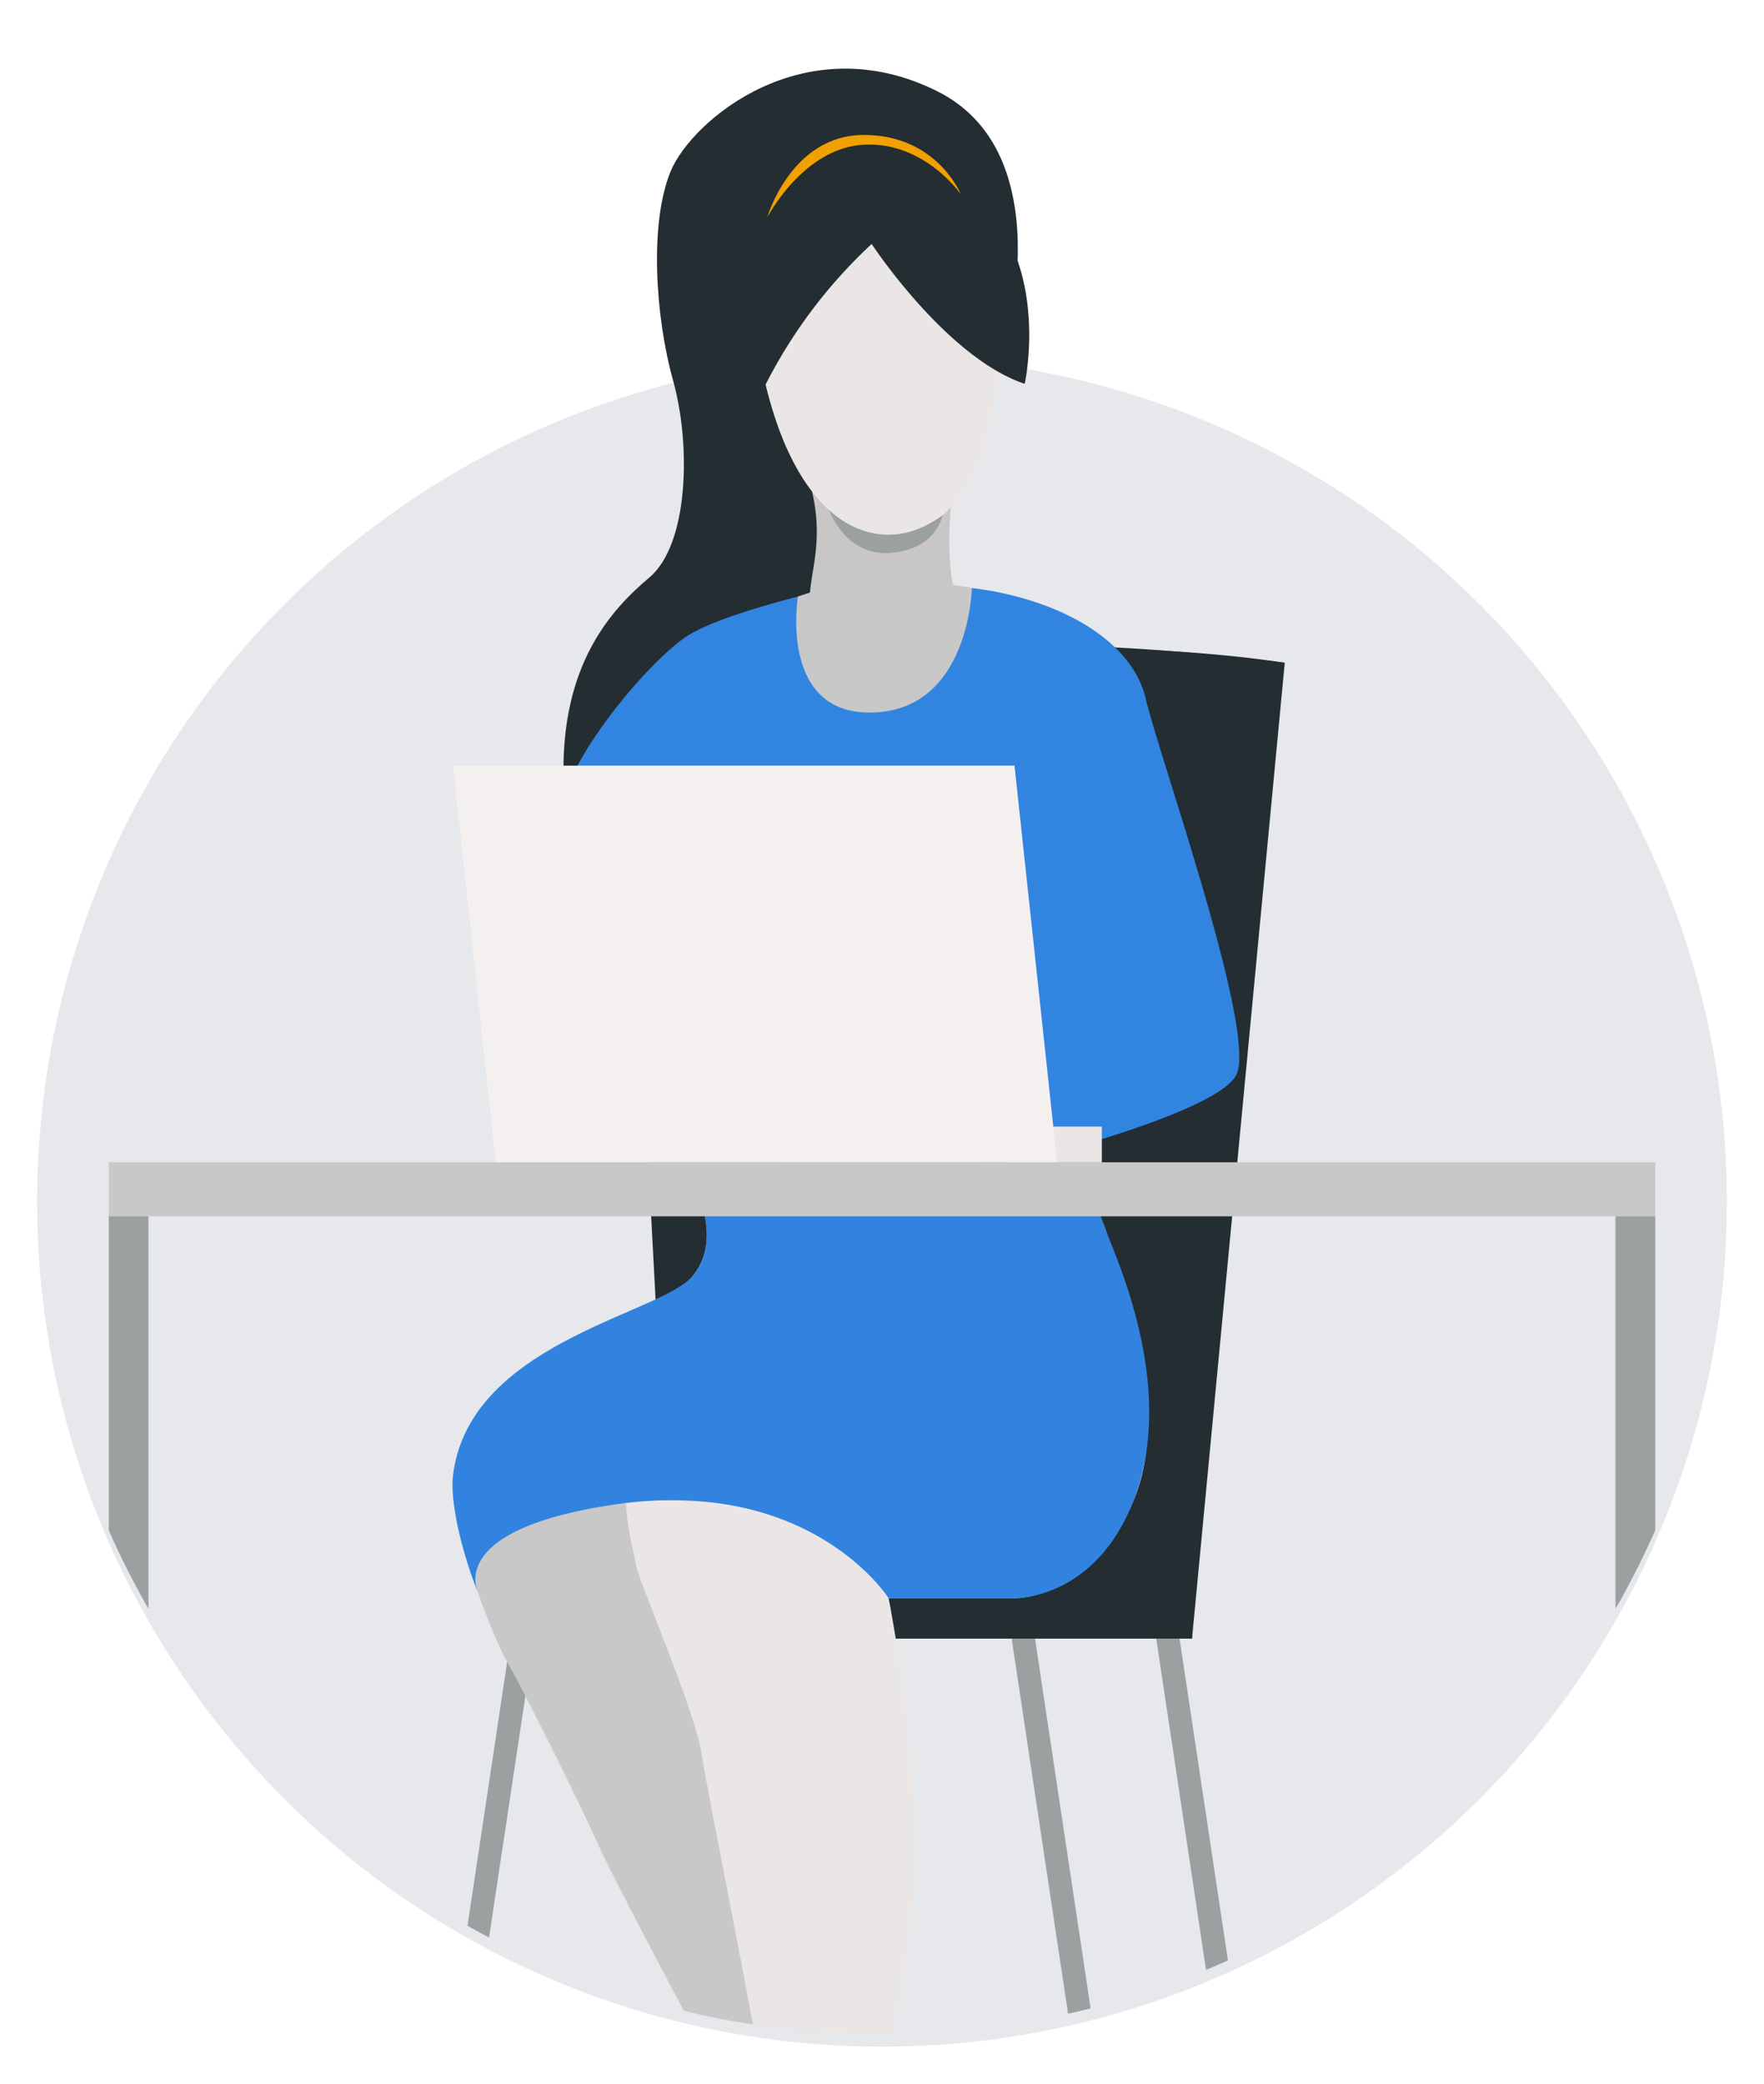 <svg xmlns="http://www.w3.org/2000/svg" xmlns:xlink="http://www.w3.org/1999/xlink" width="427.56" height="504.988" viewBox="0 0 427.56 504.988">
  <defs>
    <filter id="Ellipse_4" x="0" y="77.429" width="427.56" height="427.56" filterUnits="userSpaceOnUse">
      <feOffset dy="3" input="SourceAlpha"/>
      <feGaussianBlur stdDeviation="3" result="blur"/>
      <feFlood flood-opacity="0.161"/>
      <feComposite operator="in" in2="blur"/>
      <feComposite in="SourceGraphic"/>
    </filter>
    <clipPath id="clip-path">
      <path id="Path_99" data-name="Path 99" d="M-1914.44,360.831c0-398.761-409.56-369.516-409.56,0,0,113.1,91.683,204.78,204.78,204.78S-1914.44,473.927-1914.44,360.831Z" transform="translate(2324 -72.622)" fill="none"/>
    </clipPath>
  </defs>
  <g id="_1" data-name="1" transform="translate(2333 -72.622)">
    <g id="D1" transform="translate(-2324 72.622)">
      <g transform="matrix(1, 0, 0, 1, -9, 0)" filter="url(#Ellipse_4)">
        <circle id="Ellipse_4-2" data-name="Ellipse 4" cx="204.78" cy="204.78" r="204.78" transform="translate(9 83.43)" fill="#e6e8eb"/>
      </g>
      <g id="Group_99" data-name="Group 99">
        <g id="Group_98" data-name="Group 98" clip-path="url(#clip-path)">
          <g id="Group_97" data-name="Group 97" transform="translate(17.361 16.632)">
            <g id="Group_92" data-name="Group 92" transform="translate(253.587 377.647)">
              <path id="Path_76" data-name="Path 76" d="M-1935.012,788.583-1963.7,597.766l5.524-.846,28.692,190.811Z" transform="translate(1963.704 -596.919)" fill="#9ba0a0"/>
            </g>
            <g id="Group_93" data-name="Group 93" transform="translate(218.55 377.647)">
              <path id="Path_77" data-name="Path 77" d="M-1981.6,788.583l-28.692-190.817,5.53-.846,28.688,190.811Z" transform="translate(2010.295 -596.919)" fill="#9ba0a0"/>
            </g>
            <g id="Group_94" data-name="Group 94" transform="translate(69.149 377.647)">
              <path id="Path_78" data-name="Path 78" d="M-2203.437,788.583l-5.526-.852,28.692-190.811,5.523.846Z" transform="translate(2208.963 -596.919)" fill="#9ba0a0"/>
            </g>
            <path id="Path_79" data-name="Path 79" d="M-1976.922,521.316l22.474-236.459s-39.306-5.14-63.059-3.874l-35.7,240.334Z" transform="translate(2239.487 -140.875)" fill="#232d32"/>
            <rect id="Rectangle_1" data-name="Rectangle 1" width="76.285" height="12.021" transform="translate(186.28 368.42)" fill="#232d32"/>
            <path id="Path_80" data-name="Path 80" d="M-2123.5,511.776l-11.926-225.333s99.486-10.8,160.591-1.49Z" transform="translate(2259.876 -140.97)" fill="#232d32"/>
            <path id="Path_81" data-name="Path 81" d="M-2048.628,167.214s16.815-51.2-15.273-67.071-59.333,7.073-64.476,19.486-3.787,34.988.6,50.732,3.751,39.714-5.786,47.724-21.356,21.326-20.773,48.426c.364,16.809,63.707-43,63.707-43Z" transform="translate(2264.569 -94.739)" fill="#232d32"/>
            <path id="Path_82" data-name="Path 82" d="M-2069.795,819.02s-.913,31.839,3.634,33.75,21.75-9.154,29.34-20.1-9.511-36.428-12.316-50.481c-1.176-5.892-14.544-16.477-21.062-13.445s-11.279,10.809-11.279,10.809S-2064.889,790.919-2069.795,819.02Z" transform="translate(2246.497 -261.749)" fill="#969596"/>
            <g id="Group_95" data-name="Group 95" transform="translate(165.019 506.991)">
              <path id="Path_83" data-name="Path 83" d="M-2081.478,779.725a175.916,175.916,0,0,1,8.549,19.294c2.9,8.429,3.445,31.774,5.274,33.4s16.247-5.654,18.171-14.382-3.922-26.178-9.489-35.35a57.08,57.08,0,0,0-11.226-13.768S-2080.032,770.827-2081.478,779.725Z" transform="translate(2081.478 -768.916)" fill="#c8c8c8"/>
            </g>
            <path id="Path_84" data-name="Path 84" d="M-2038.472,786.795l15.5,22.611-2.937,2.008-11.975-17.477Z" transform="translate(2235.833 -266.359)" fill="#969596"/>
            <path id="Path_85" data-name="Path 85" d="M-2131.809,451.533s7.578,12.791,0,22.106-58.515,34.9-58.144,49.681,9.7,37.913,13.059,43.78,15.724,30.219,22.152,44.474,43.591,82.429,50.858,97.8,2.794-61.47,2.794-61.47l-37.164-108.981,86.836-84.6S-2061.933,430.93-2131.809,451.533Z" transform="translate(2273.398 -181.114)" fill="#c8c8c8"/>
            <path id="Path_86" data-name="Path 86" d="M-2089.961,262.016s-24.093,5.341-33.655,10.934-30.8,31.3-30.8,42.35,92.877,21.381,92.877,21.381l17.605,64.273s46.944-11.461,52.535-20.961-18.488-77.122-21.842-91.376-20.916-23.859-40.472-26.6A134.574,134.574,0,0,0-2089.961,262.016Z" transform="translate(2264.585 -135.92)" fill="#3284e1"/>
            <path id="Path_87" data-name="Path 87" d="M-2028.015,457.14s-1.677,10.989,2.794,15.645,25.067,31.82,14.16,58.5c-10.015,24.5-29.437,24.032-29.437,24.032h-30.054s8.725,44.1,5.909,73.159S-2080.721,723.9-2081,727.254s-12.708,13.841-16.342,8.53c0,0-.334-39.961-2.3-55.049s-14.877-78.479-16.24-87.667c-1.641-11.05-16.018-43.536-16.018-46.33s-12.328-35.779,19.252-46.954S-2069.906,457.374-2028.015,457.14Z" transform="translate(2259.587 -184.609)" fill="#ebe6e6"/>
            <path id="Path_88" data-name="Path 88" d="M-2111.19,855.5s-20.731,24.178-18.4,28.528,22.669,6.561,35.457,2.821,15.515-34.307,22.173-47c2.791-5.31-.95-21.954-7.925-23.7s-15.566,1.314-15.566,1.314S-2089.7,836.736-2111.19,855.5Z" transform="translate(2258.474 -273.506)" fill="#969596"/>
            <g id="Group_96" data-name="Group 96" transform="translate(140.629 540.901)">
              <path id="Path_89" data-name="Path 89" d="M-2091.517,817.067a175.057,175.057,0,0,1-5.49,20.377c-3.043,8.381-17.3,26.87-16.9,29.279s16.187,5.822,23.172.247,13.412-22.818,14.854-33.455a57.191,57.191,0,0,0-.073-17.763S-2084.8,811.06-2091.517,817.067Z" transform="translate(2113.912 -814.008)" fill="#e6e5e5"/>
            </g>
            <path id="Path_90" data-name="Path 90" d="M-2054.781,847.84l-2.173,27.325-3.545-.283,1.68-21.117Z" transform="translate(2241.295 -281.497)" fill="#969596"/>
            <path id="Path_91" data-name="Path 91" d="M-2024.914,527.791c-9.455,24.823-29.437,24.032-29.437,24.032H-2084.4s-12.542-19.866-43.242-23.281a90.95,90.95,0,0,0-23.153.55c-.1.016-.207.028-.313.046-40.792,6.044-32.913,21.016-32.791,21.406-3.387-8.277-6.948-21.442-6.093-28.53,3.913-32.289,50.567-39.06,58.144-48.376s0-22.106,0-22.106c69.879-20.6,80.39,2.791,80.39,2.791,3.062-.423,10.913-4.945,14.251-4.966,0,0,3.5,7.638,5.959,14.534C-2029.077,469.972-2014.655,500.854-2024.914,527.791Z" transform="translate(2273.44 -181.114)" fill="#3283e0"/>
            <rect id="Rectangle_2" data-name="Rectangle 2" width="22.73" height="8.649" transform="translate(217.972 256.386)" fill="#ebe6e6"/>
            <path id="Path_92" data-name="Path 92" d="M-2053.864,319.343l10.338,96.13h-136.085l-10.341-96.13Z" transform="translate(2273.397 -150.437)" fill="#f5f0f0"/>
            <rect id="Rectangle_3" data-name="Rectangle 3" width="374.839" height="13.083" transform="translate(0 265.035)" fill="#c8c8c8"/>
            <path id="Path_93" data-name="Path 93" d="M-2040.706,231.421s-1.613,14.008,1.083,22.721-35.515,8.95-35.49,1.787c.021-8.138,3.907-14.937.247-28.88S-2040.706,231.421-2040.706,231.421Z" transform="translate(2244.919 -126.25)" fill="#c9c6c6"/>
            <path id="Path_94" data-name="Path 94" d="M-2059.857,122.695s30.487,9.02,26.132,51.333-24.27,40.134-26.132,40.445-25.512,1.868-32.979-49.465S-2059.857,122.695-2059.857,122.695Z" transform="translate(2249.542 -101.52)" fill="#ebe6e6"/>
            <path id="Path_95" data-name="Path 95" d="M-2065.18,143.646s18.073,27.509,37.089,33.887c0,0,10.382-46.154-32.505-55.83s-36.172,46.624-32.969,61.633A121.5,121.5,0,0,1-2065.18,143.646Z" transform="translate(2250.094 -101.151)" fill="#232d32"/>
            <path id="Path_96" data-name="Path 96" d="M-2068.771,236.967s12.064,12.568,27.493,1.309c0,0-1.275,8.034-12.371,9.075S-2068.771,236.967-2068.771,236.967Z" transform="translate(2243.346 -130.009)" fill="#9ba0a0"/>
            <path id="Path_97" data-name="Path 97" d="M-2088.693,136.109s8.722-16.887,23.446-17.641,23.481,12.021,23.481,12.021-5.749-14.383-23.463-14.383S-2088.693,136.109-2088.693,136.109Z" transform="translate(2248.287 -100.037)" fill="#f0a000"/>
            <path id="Path_98" data-name="Path 98" d="M-2036.77,261.557s-.542,29.289-23.765,30.159-18.393-28.089-18.393-28.089S-2061.937,256.743-2036.77,261.557Z" transform="translate(2245.969 -135.683)" fill="#c8c8c8"/>
            <rect id="Rectangle_4" data-name="Rectangle 4" width="9.629" height="300.559" transform="translate(365.21 278.118)" fill="#9ba0a0"/>
            <rect id="Rectangle_5" data-name="Rectangle 5" width="9.626" height="300.559" transform="translate(0 278.118)" fill="#9ba0a0"/>
          </g>
        </g>
      </g>
    </g>
  </g>
</svg>
